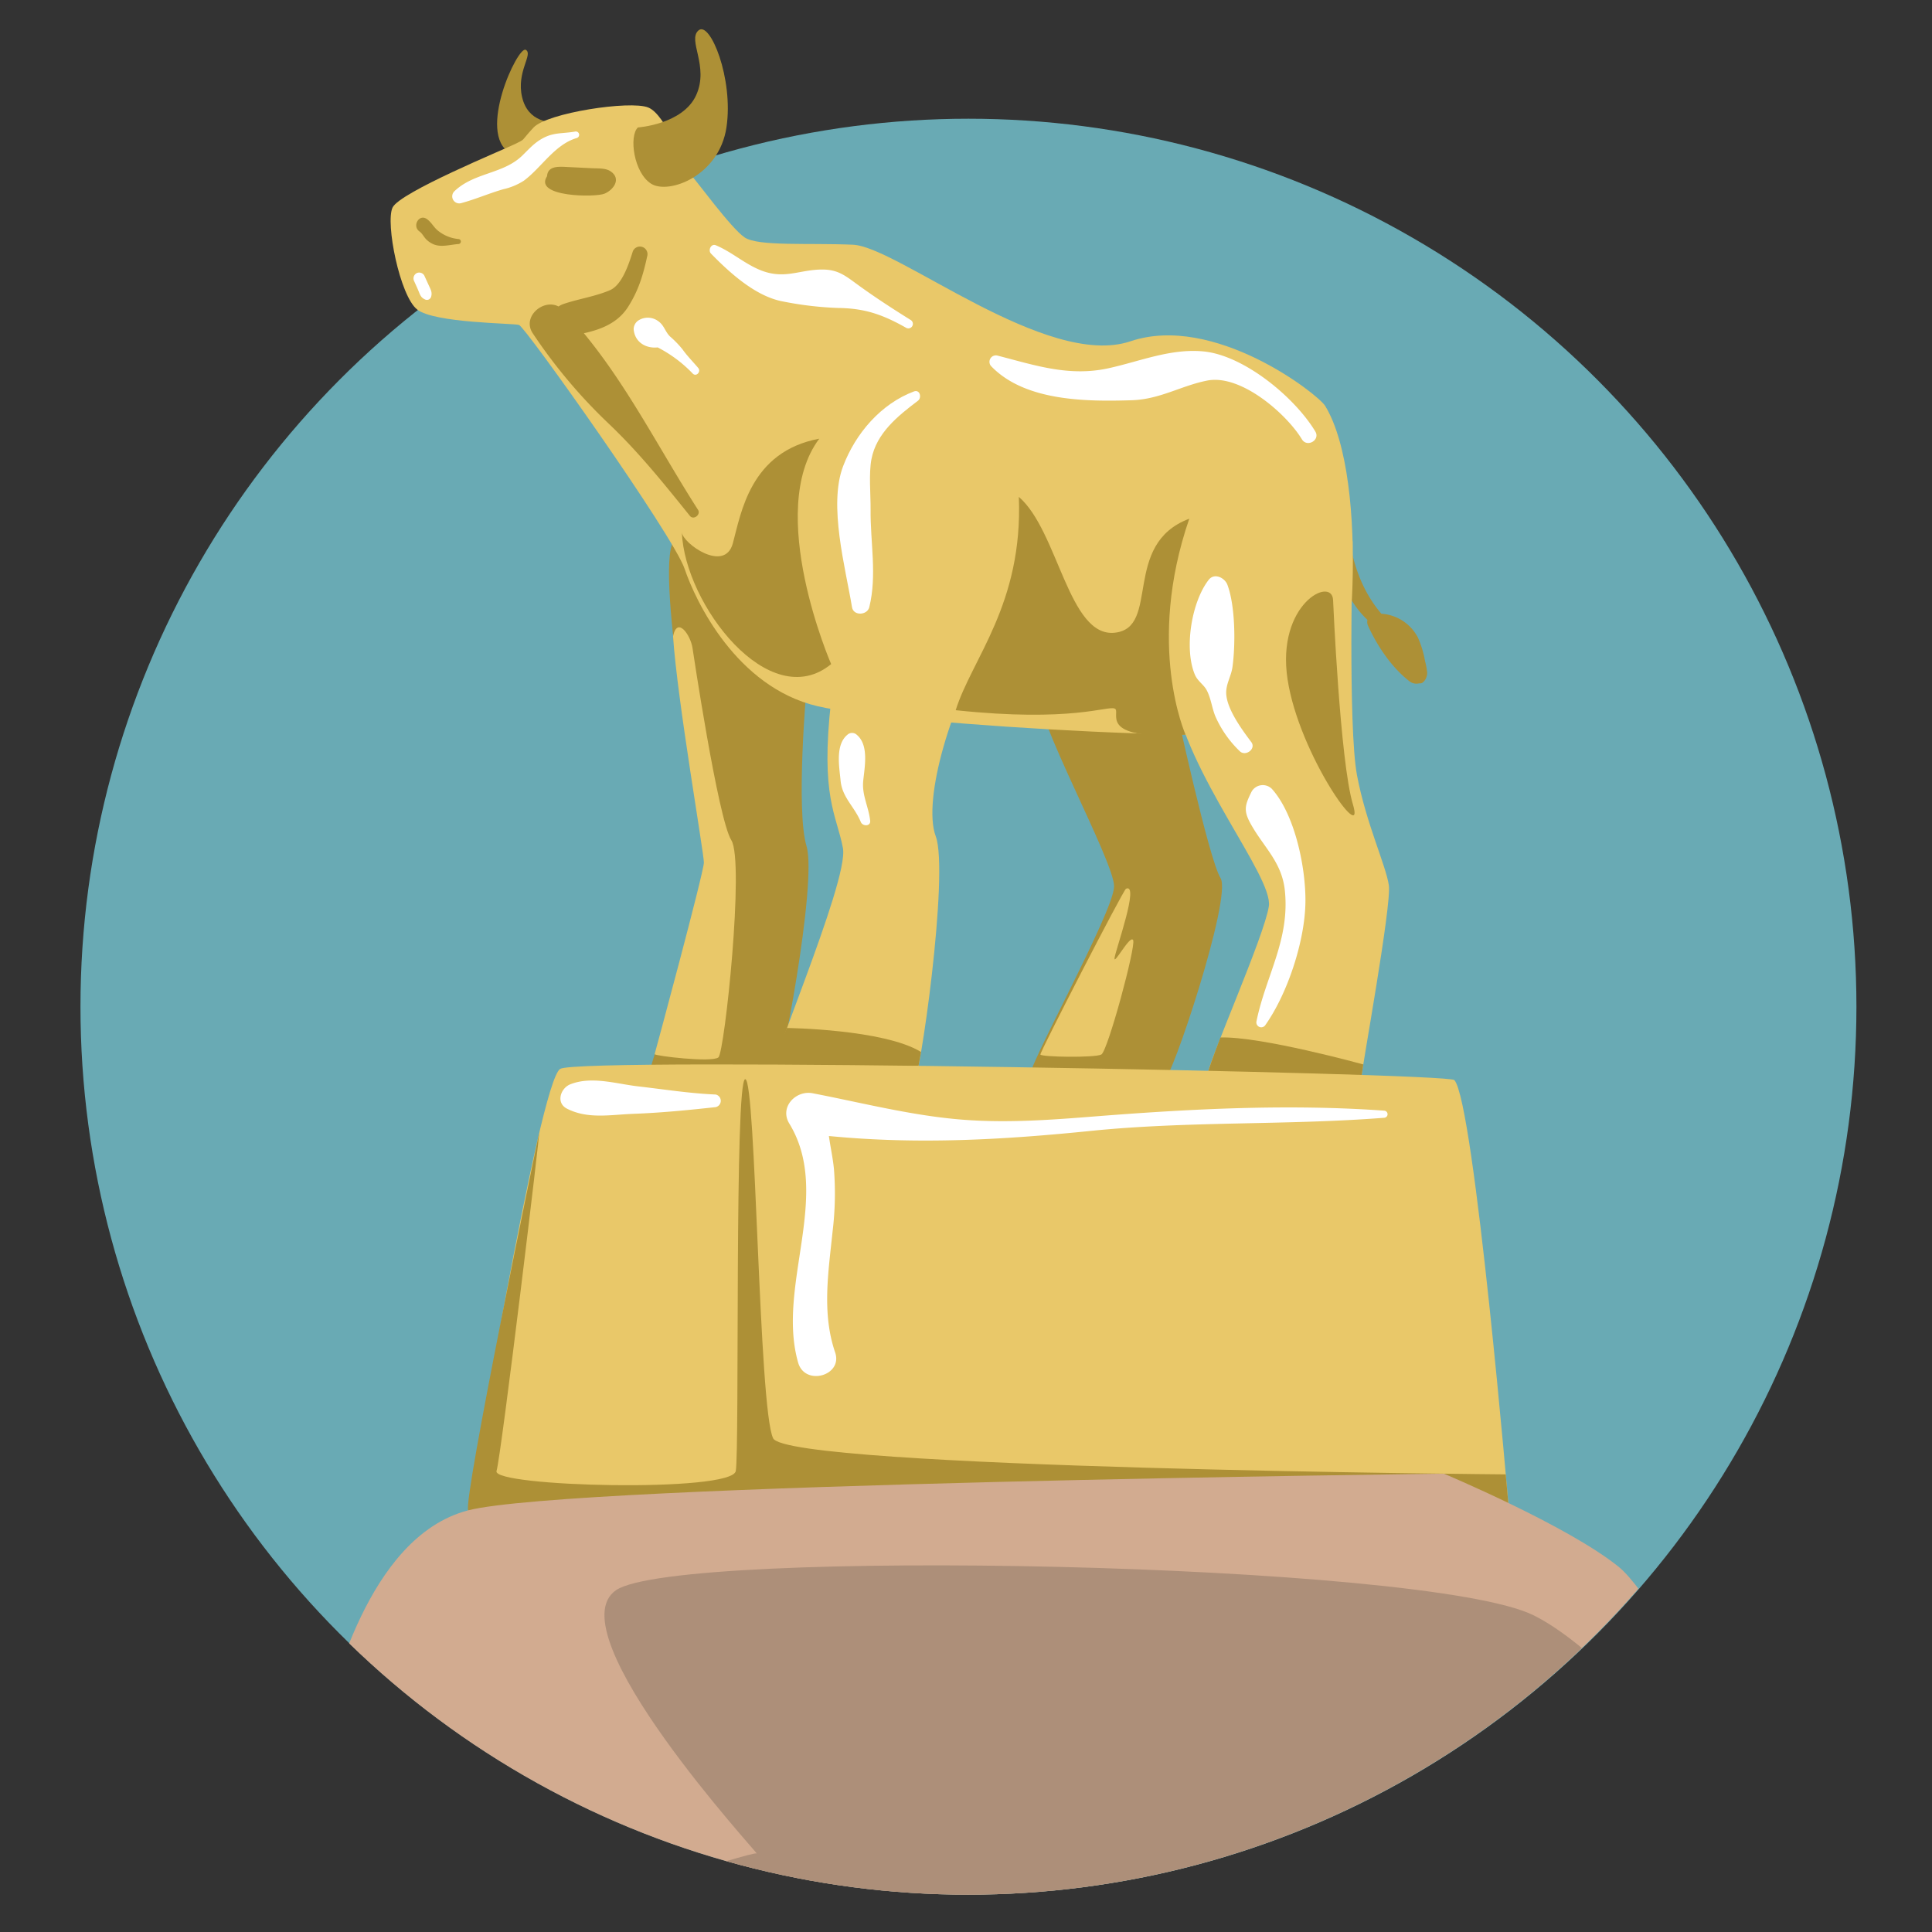<svg id="Layer_1" data-name="Layer 1" xmlns="http://www.w3.org/2000/svg" xmlns:xlink="http://www.w3.org/1999/xlink" viewBox="0 0 600 600"><rect x="0" y="0" width="600" height="600" fill="#333333" stroke="none"/><defs><style>.cls-1{fill:none;}.cls-2{fill:#69aab4;}.cls-3{fill:#ad9036;}.cls-4{fill:#e9c869;}.cls-5{fill:#fff;}.cls-6{clip-path:url(#clip-path);}.cls-7{fill:#d2ab90;}.cls-8{fill:#ad8f79;}</style><clipPath id="clip-path"><circle class="cls-1" cx="300.61" cy="312.79" r="275.62"/></clipPath></defs><circle class="cls-2" cx="300.76" cy="312.64" r="275.77"/><path class="cls-3" d="M417.14,145.91C418,162,418.39,178.13,429,190.6a13.79,13.79,0,0,1,11.31,7.34,30.36,30.36,0,0,1,2.24,7.33,22.6,22.6,0,0,1,.62,3.16,3.07,3.07,0,0,1,0,1.17v0c0,.12-.05.24-.09.36a3.61,3.61,0,0,1-1.1,1.88,1.4,1.4,0,0,1-1.22.37,3.53,3.53,0,0,1-3.2-.76c-5.43-4.27-9.83-10.81-12.67-17.06a2.82,2.82,0,0,1-.22-1.88c-12.06-11.52-11.8-30.75-13.69-46.64C410.47,142,416.92,141.87,417.14,145.91Z"/><path class="cls-3" d="M174,38.26c-3-.18-10-.18-11.86-8.1s3.58-13.37,1.13-14.69-15.26,26-4.9,32S174,38.26,174,38.26Z"/><path class="cls-3" d="M364.92,218.45s10.45,48.32,14.13,54.25-15.55,63.58-17.52,62.73-39.28-.56-41.54-1.13,26-51.14,26-59.05-25.43-53.69-23.45-61S364.92,218.45,364.92,218.45Z"/><path class="cls-3" d="M250.48,213.65s-3.39,37.86,0,49.16-8.27,72.75-9.89,72.62S201.31,334,201.31,334s18.93-61.32,18.37-66.4-15.75-84.33-11-98.54S250.48,213.65,250.48,213.65Z"/><path class="cls-4" d="M411.54,126.05c-2.19-3.59-34.47-28.82-60.47-20.06S278.73,76.6,264.89,76s-29.39.57-33.63-2.26S216,55.69,214.31,54s-7.35-18.36-13-20.62-31.37,1.69-35.6,6.21-2.26,3.39-5.66,5.09-35.88,15-38.14,19.78,2.26,27.41,7.63,31.65,29.67,4.24,31.64,4.8,48,65.56,51.43,75.73,16.11,36.73,41.26,42.67,149.19,13,157.67,6.21S425.67,149.22,411.54,126.05Z"/><path class="cls-4" d="M420.06,168.14s-1.46,57.66,1.37,72.63,9,28,9.89,34.19-8.48,57.36-8.48,59.34-48.6,5.09-48,0,17.8-43.51,19.21-52.84-25.71-41.25-29.67-67,4.81-68.94,12.15-77.14S420.06,168.14,420.06,168.14Z"/><path class="cls-4" d="M307,136.22c1,5.57,11.87,45.78.28,63.3S286.36,248.4,290.6,259.7s-5.08,77.31-7.06,77.37-42.67,4-44.93,1.47,25.15-64.71,23.17-75.16-7.06-15.83-3.67-45.78-22-53.12-3.68-81.38S304.4,122.2,307,136.22Z"/><path class="cls-3" d="M368.19,228.17s-12.41-27.71,1.15-67.08C348.25,169,360.49,195,346.17,196.5s-17.52-31.64-29.76-42.19c1.32,33.34-14.6,50.23-19.61,66.25,36,3.82,47.11-1.45,49.37-.51S340.1,229.88,368.19,228.17Z"/><path class="cls-3" d="M258.12,206.24s-20.64-47.42-3.69-70c-21.47,4-24.3,23.17-26.84,32.5s-15.54,0-15.83-3.39C212.61,187.65,238.92,222,258.12,206.24Z"/><path class="cls-4" d="M215.06,201.21s7.91,53.13,12.06,59.72-2.07,65.74-4,67.44-20-.47-19.82-1,15.3-56.49,15.3-59.5-8.29-50.68-9.58-70.27C210.35,191.23,214.46,197.26,215.06,201.21Z"/><path class="cls-4" d="M349.69,276c-.85.39-26.73,50.7-26.59,51.49s16.95,1.06,18.93,0S352.77,294,351.92,292s-6.08,8-5.79,5.53S354,274.05,349.69,276Z"/><path class="cls-3" d="M414,186.33s2.14,50.11,6.16,63.48-16.71-15.44-20.29-38.8S413.62,178.81,414,186.33Z"/><path class="cls-3" d="M198.11,39.58s13.94-.94,18.08-10-2.82-17.14.76-20.16,10.92,15.07,8.66,30.14-17.9,20.91-23.36,17.52S195.28,42.22,198.11,39.58Z"/><path class="cls-3" d="M132.53,68c1.47,1,2.14,2.58,3.51,3.66a11.9,11.9,0,0,0,6.3,2.57.78.78,0,0,1,0,1.56c-2.37.17-5.05,1-7.38.2a7.21,7.21,0,0,1-2.42-1.49c-.84-.75-1.37-2-2.28-2.63C127.93,70.22,130.12,66.35,132.53,68Z"/><path class="cls-3" d="M169.88,54.74c.21-3.38,3.88-3,6.4-2.87l7.73.38c1.79.09,4.14-.11,5.69,1,3.31,2.33.85,5.69-1.94,6.89S165.63,61.24,169.88,54.74Z"/><path class="cls-5" d="M309.88,110.46c11.64,3,22.12,6.58,34.35,3.91,9.74-2.13,19.24-6.19,29.46-5.24,12.67,1.19,28.45,14.32,34.79,24.87,1.61,2.66-2.55,5.09-4.16,2.43-4.69-7.76-18.86-20.31-29.41-18.24-8.08,1.58-14.66,5.84-23.48,6.11-14,.43-33,.34-43.51-10.47A2,2,0,0,1,309.88,110.46Z"/><path class="cls-5" d="M222.31,76.17c4.76,2,8.48,5.37,13.17,7.44,8,3.55,12.71,0,20.15.1,4.1.05,6.39,1.51,9.62,3.89,5.71,4.22,11.52,8,17.56,11.77a1.4,1.4,0,0,1-1.42,2.42c-7.3-4.12-12.83-6.05-21.15-6.15a105.88,105.88,0,0,1-17-2c-8.5-1.52-16.58-8.88-22.45-14.9C219.83,77.73,220.82,75.55,222.31,76.17Z"/><path class="cls-5" d="M261.84,144.77c3.91-10.28,11.81-19.38,22-23.21,1.83-.69,2.53,1.92,1.22,2.91-6.21,4.7-12.87,10-14.43,18.15-.85,4.45-.22,11.06-.26,15.64-.11,10.14,2.05,20.36-.41,30.32-.62,2.52-4.91,2.77-5.36,0C262.58,176.32,257.21,156.91,261.84,144.77Z"/><path class="cls-5" d="M263.15,228.2a2.14,2.14,0,0,1,2.93,0c3.81,3.2,2.45,9.87,2,14.31s1.68,8,2.16,12.38c.2,1.8-2.34,1.79-2.91.39-1.93-4.72-5.75-7.57-6.27-12.77C260.64,238.1,259.36,231.35,263.15,228.2Z"/><path class="cls-5" d="M388.43,255.88c-2.32-4.17-1.83-5.82.3-10.1A4,4,0,0,1,395,245c7.19,8,10.58,24.64,10.41,35.28-.18,12-5.53,28.26-12.44,38.06a1.52,1.52,0,0,1-2.76-1.16c2.89-14.14,10.39-25.25,8.82-40.54C398.13,267.7,392.44,263.13,388.43,255.88Z"/><path class="cls-5" d="M375.38,180.06c1.77-2.26,5-.61,5.8,1.54,2.47,6.58,2.55,18.51,1.57,25.58-.4,2.85-2.06,5.26-1.94,8.22.21,4.84,4.88,11.18,7.79,15.06,1.59,2.11-1.83,4.63-3.62,2.79a33.89,33.89,0,0,1-7.53-10.77c-1.11-2.68-1.36-5.71-2.77-8.26-.91-1.64-2.78-2.74-3.6-4.7C367.65,201.39,370.07,186.85,375.38,180.06Z"/><path class="cls-5" d="M198.47,99.39a5.4,5.4,0,0,1,5.78.23c2,1.29,2.23,3.26,3.77,4.82a31.58,31.58,0,0,1,3.9,4c1.47,2.08,3.26,3.87,4.91,5.82,1,1.19-.65,2.89-1.72,1.73a41.13,41.13,0,0,0-10.86-8.1c-3.66.4-7.1-1.61-7.46-5.6A3.29,3.29,0,0,1,198.47,99.39Z"/><path class="cls-5" d="M141.07,59.44c6.06-5.86,15.07-5.35,21-11,1.9-1.82,3.48-3.68,5.76-5.08,3.79-2.34,6.37-1.77,10.72-2.49a1,1,0,0,1,.55,2c-6.84,2-11,9.25-16.42,13.25a19.61,19.61,0,0,1-6.35,2.64c-4.45,1.28-8.68,3.14-13.13,4.33A2.19,2.19,0,0,1,141.07,59.44Z"/><path class="cls-5" d="M129.29,84.89a1.81,1.81,0,0,1,2.46.65c.5,1.08,1,2.18,1.49,3.25s1.07,2,.64,3.39a1.35,1.35,0,0,1-1.94.79c-1.21-.56-1.46-1.35-1.94-2.53s-.91-2.06-1.36-3.08A1.87,1.87,0,0,1,129.29,84.89Z"/><path class="cls-3" d="M173.45,95.18a6.56,6.56,0,0,1,1.45-.74c4.7-1.62,10-2.36,14.55-4.33,3.77-1.65,5.85-8.18,7-11.81A2.36,2.36,0,0,1,201,79.56c-1.29,5.92-2.69,10.64-6,15.83-3.14,4.88-8.28,6.92-13.67,8.1,13.8,16.72,23.75,36.61,35.43,54.81,1,1.49-1.35,3.34-2.5,1.92-8.2-10.18-16.06-20-25.59-29a163.72,163.72,0,0,1-23.19-27.67C162,98.42,168.67,92.68,173.45,95.18Z"/><path class="cls-3" d="M423.38,330.57s-31.86-8.79-44.36-8.37c-2.38,6.22-3.93,10.69-3.93,11s47.8.66,47.8.66Z"/><path class="cls-3" d="M285.26,331l.78-4.3c-11.55-7.09-41.63-7.45-41.63-7.45s-5.61,11.94-4,12.79S285.26,331,285.26,331Z"/><path class="cls-4" d="M451.67,335.43c-2-2.29-271.08-7.27-277.68-3.49s-28.63,137.15-28.63,137.15H468.62S457.88,342.5,451.67,335.43Z"/><path class="cls-3" d="M468.62,469.09l-1-11.21s-223-1.79-227.52-11.21-5.27-111.52-8.66-111.52-1.73,114.91-2.94,121.69-75.8,4.9-74.3,0S168,349.57,167.4,352.11s-23.73,114.15-22,117C149.69,471.16,468.62,469.09,468.62,469.09Z"/><path class="cls-5" d="M252.38,339.52c15.55,3,30.89,7,46.73,8.22,14.07,1.09,28.05,0,42.08-1.12,29.36-2.29,59.22-3.79,88.62-1.7a1.11,1.11,0,0,1,0,2.22c-30.23,2.36-60.61,1-90.83,4.05-27.61,2.81-54,4.29-81.56,1.61.48,3.47,1.26,6.94,1.58,10.38a97.35,97.35,0,0,1-.43,19.23c-1.29,12.56-3.39,25.38.79,37.59,2.48,7.23-9.38,10.58-11.49,3.17-6.82-23.84,10.73-52.12-2.74-74.23C242,343.84,247.14,338.51,252.38,339.52Z"/><path class="cls-5" d="M177.06,336.76c6.67-2.66,14.29-.16,21.18.63,7.89.9,16,2.19,24,2.52a2,2,0,0,1,0,3.92c-8.63.94-16.89,1.76-25.58,2.08-7.08.27-14.08,1.71-20.57-1.6C172.58,342.53,174.05,338,177.06,336.76Z"/><g class="cls-6"><path class="cls-7" d="M448.43,457.67s38.46,16.13,54.29,28.94S566,594.36,566,594.36H25s73.84-60.28,76.1-63.3,12.32-53.7,44.27-62S448.43,457.67,448.43,457.67Z"/><path class="cls-8" d="M562.24,594.36s-52.74-76.11-85.9-92.68-265.69-21-285-7.85,44.89,82.61,43.65,81.78S174,594.36,174,594.36Z"/></g></svg>